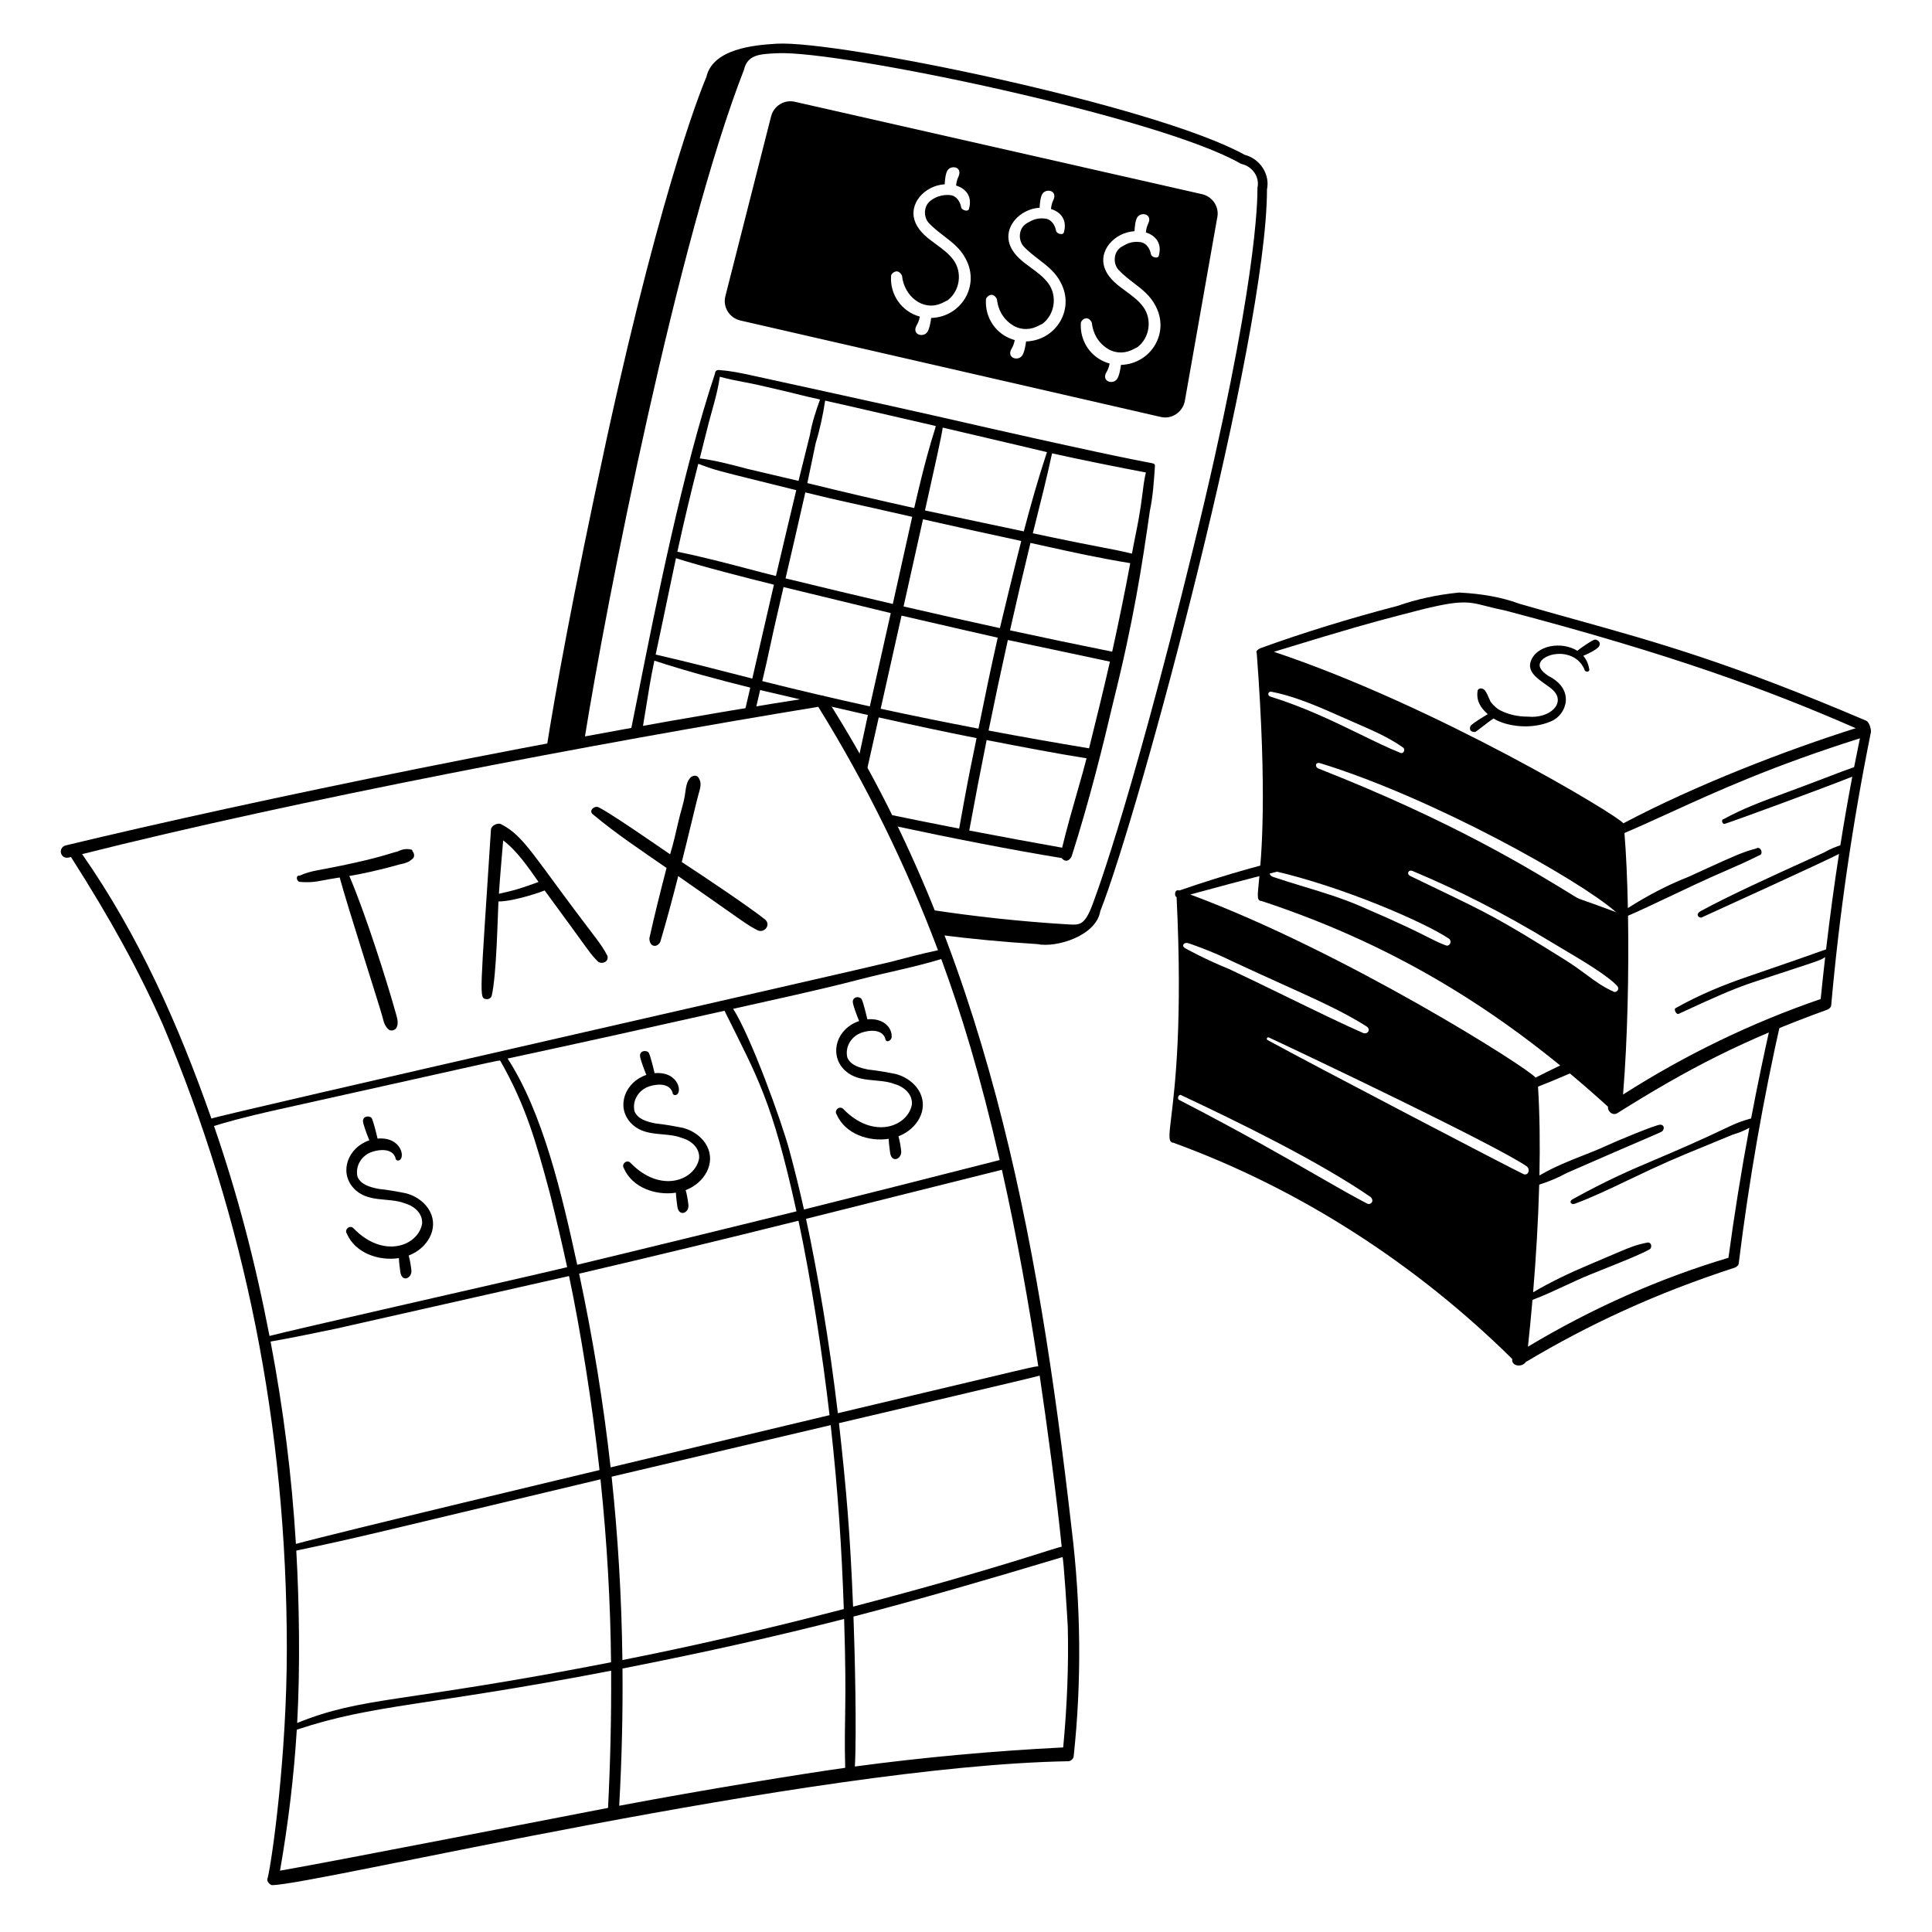 <svg xmlns="http://www.w3.org/2000/svg" fill="none" viewBox="0 0 400 400" height="400" width="400" id="Computing-Taxes--Streamline-Milano.svg"><desc>Computing Taxes Streamline Illustration: https://streamlinehq.com</desc><g id="computing-taxes--finance-computing-taxes-money"><g id="cash"><path id="Subtract" fill="#000000" fill-rule="evenodd" d="M335.52 189.2c-12.334 -4.631 -24.886 -8.699 -37.514 -12.258 -4.348 -1.602 -8.362 -2.57 -12.314 -2.962 -3.986 0.2 -8.136 0.96 -12.662 2.32 -9.674 2.058 -19.12 4.7 -28.864 8.072 -1.046 -0.376 -1.06 1.25 -0.566 1.346 1.26 25.952 -0.332 39.128 -1.102 45.488 -0.486 4.032 -0.644 5.326 0.468 5.398 26.48 9.636 50.542 25.396 70.124 44.758 -0.222 1.518 2.002 1.804 2.806 0.632 13.104 -7.84 27.022 -14.266 43.32 -19.558 0.414 -0.208 0.796 -0.484 0.794 -1.072 2.094 -16.952 5.068 -33.94 8.83 -50.532 -0.724 0.294 -1.446 0.59 -2.168 0.892 -1.498 6.632 -2.876 13.262 -4.13 19.868 -0.06 -0.006 -0.118 -0.004 -0.172 0.012v-0.002c-1.288 0.366 -2.654 0.826 -4.038 1.486 -6.9 3.292 -11.506 5.246 -15.492 6.938 -5.484 2.328 -9.792 4.158 -17.282 8.28 -0.77 0.422 -0.328 1.22 0.534 0.902 3.71 -1.386 7.356 -3.132 10.884 -4.822l0.066 -0.032c7.62 -3.656 10.38 -4.786 15.51 -6.886l0.002 0c1.712 -0.7 3.688 -1.51 6.196 -2.556 1.228 -0.352 2.39 -0.828 3.434 -1.416 -1.682 9.04 -3.128 18.03 -4.328 26.914 -14.29 4.26 -28.24 10.448 -41.508 18.402 0.332 -3.104 0.648 -6.352 0.936 -9.69 2.234 -0.832 4.484 -1.876 6.722 -2.916 1.718 -0.798 3.43 -1.594 5.126 -2.288 0.638 -0.262 1.504 -0.606 2.488 -0.998 3.474 -1.384 8.428 -3.356 10.018 -4.326 0.398 -0.396 0.308 -1.36 -0.482 -1.346v-0.002c-2.598 0.52 -3.522 0.916 -7.93 2.804 -1.164 0.498 -2.572 1.102 -4.318 1.838 -3.918 1.654 -7.906 3.544 -11.492 5.672 0.6 -7.246 1.062 -14.862 1.262 -22.292 2.072 -0.654 3.972 -1.46 5.624 -2.38 8.396 -3.68 13.278 -5.778 16.102 -6.99 2.882 -1.24 3.618 -1.556 3.754 -1.692 0.498 -0.5 0.4 -1.354 -0.422 -1.354l0.002 -0.002c-0.884 0 -8.838 3.28 -11.532 4.532 -1.328 0.616 -2.792 1.19 -4.34 1.798 -2.864 1.126 -6.016 2.364 -9.142 4.186 0.134 -6.428 0.062 -12.678 -0.294 -18.388 4.204 -1.628 8.258 -3.452 12.186 -5.22 1.14 -0.512 2.666 -1.152 4.484 -1.878 0.058 -0.902 0.112 -1.784 0.162 -2.65 -5.498 2.174 -11.23 4.78 -17.338 7.88 -1.64 -2.078 -39.674 -26.108 -71.484 -37.91 9.228 -2.534 26.722 -7.204 36.168 -8.734 2.452 -0.398 4.662 -0.376 6.616 0.21 4.028 0.804 28.336 8.445 46.402 15.004 -0.03 -0.826 -0.066 -1.652 -0.106 -2.48Zm-70.076 14.544c-3.04 -1.374 -6.44 -2.91 -10.3 -4.712 -3.936 -1.968 -9.092 -3.816 -9.386 -3.816 -0.76 0 -1.006 0.556 -0.632 0.932 0.24 0.252 5.038 2.758 9.336 4.476 3.312 1.546 7.432 3.552 11.598 5.582 6.096 2.97 12.29 5.988 16.188 7.676 0.964 0.33 1.612 -0.784 0.67 -1.382h0.002c-4.622 -2.944 -9.938 -5.348 -17.476 -8.756Zm-2.738 11.054c7.348 3.418 47.218 22.366 53.45 26.728 0.718 0.704 0.23 1.894 -0.688 1.582 -2.308 -1.046 -44.23 -22.952 -53.032 -27.774 -0.334 -0.182 -0.084 -0.694 0.27 -0.536Zm21.07 33.034c-10.746 -7.41 -27.674 -15.672 -39.112 -21.032 -0.57 -0.46 -1.096 0.65 -0.514 0.94 12.788 6.602 21.704 11.73 28.476 15.624 4.146 2.386 7.488 4.308 10.422 5.822 0.736 0.376 1.578 -0.522 0.728 -1.354Z" clip-rule="evenodd" stroke-width="1"></path><path id="Subtract_2" fill="#000000" fill-rule="evenodd" d="M386.334 149.196c-28.118 -11.994 -43.188 -16.194 -60.226 -20.942l0 -0 0 -0c-3.688 -1.027 -7.466 -2.08 -11.49 -3.244 -3.606 -1.33 -7.694 -2.09 -12.54 -2.33 -4.55 0.456 -8.7 1.354 -12.66 2.742 -10.008 2.61 -19.534 5.546 -28.314 8.728 -0.546 0.198 -1.188 0.626 -0.906 1.088 2.208 29.426 0.956 42.086 0.424 47.464 -0.312 3.148 -0.376 3.8 0.644 3.86 29.042 9.592 51.224 24.01 71.654 42.568 -0.116 1.014 0.998 1.92 1.942 1.328 14.628 -9.188 26.102 -15.144 43.492 -21.428 0.414 -0.208 0.796 -0.486 0.796 -1.084 1.662 -18.688 4.416 -37.622 8.188 -56.28 0.134 -0.306 -0.176 -2.118 -1.004 -2.47Zm-50.012 23.272c3.164 -1.353 6.262 -2.766 9.502 -4.243 9.836 -4.486 20.976 -9.567 39.254 -15.365 -0.412 1.977 -0.814 3.965 -1.202 5.966 -1.07 0.36 -3.222 1.17 -7.7 2.884 -2.314 0.886 -4.366 1.645 -6.23 2.333 -5.322 1.967 -9.102 3.364 -13.052 5.529 -0.664 0.108 -0.29 1.136 0.18 1 2.822 -0.898 19.872 -7.187 26.422 -9.77 -0.884 4.657 -1.708 9.387 -2.472 14.209 -0.554 0.162 -2.14 0.758 -3.296 1.455 -1.002 0.457 -2.092 0.952 -3.242 1.474 -7.182 3.26 -16.752 7.605 -22.364 10.694 -1.294 0.712 -0.276 1.528 0.196 1.312 23.584 -10.747 27.154 -12.49 28.428 -13.148 -0.992 6.405 -1.882 12.976 -2.676 19.758 -0.24 0.078 -0.628 0.217 -1.316 0.463 -1.842 0.659 -5.826 2.084 -14.816 5.148 -5.236 1.786 -10.156 3.818 -14.936 6.514 -0.622 0.148 0.086 1.628 0.672 1.168 0.65 -0.298 1.296 -0.594 1.936 -0.89l0.002 0c4.626 -2.132 9.032 -4.16 13.356 -5.592 3.404 -1.126 5.954 -1.962 7.886 -2.596 5.01 -1.643 5.86 -1.921 6.62 -2.356 0.132 -0.075 0.262 -0.155 0.41 -0.248 -0.326 2.852 -0.636 5.742 -0.93 8.672 -14.27 4.89 -28.032 11.542 -40.916 19.774 0.942 -11.55 1.216 -25.358 1.028 -37.018 1.936 -0.81 5.646 -2.567 9.322 -4.308 3.108 -1.473 6.194 -2.934 8.16 -3.8 1.092 -0.483 2.018 -0.886 2.858 -1.251 2.4 -1.045 4.078 -1.775 6.816 -3.143 1.02 -0.196 0.274 -2.074 -0.646 -1.406h-0.002c-2.658 0.673 -4.802 1.654 -10.498 4.258l0 0c-1.056 0.483 -2.234 1.021 -3.56 1.624 -4.102 1.606 -8.294 3.769 -12.48 6.44 -0.122 -6.053 -0.37 -11.45 -0.714 -15.542Zm-72.574 -37.52c33.546 11.198 71.344 33.944 72.35 35.511 14.968 -7.916 33.65 -15.129 48.118 -19.695 -18.16 -7.922 -37.724 -15.188 -72.512 -24.344 -1.622 -0.324 -2.86 -0.641 -3.918 -0.912 -4.288 -1.1 -5.594 -1.435 -17.382 1.708 -0.628 0.168 -1.228 0.325 -1.834 0.484l0 0 -0.002 0c-4.078 1.071 -8.516 2.238 -24.82 7.247Zm66.088 -2.38c-0.64 0.274 -2.56 1.586 -3.268 2.172 -3.198 -2.022 -8.6 -1.202 -9.68 2.31 -0.62 2.014 1.354 3.405 3.06 4.607 0.626 0.441 1.218 0.857 1.63 1.269 2.686 2.684 -0.744 5.882 -5.172 5.45 -2.182 0 -4.034 -0.418 -5.828 -1.316 -0.644 -0.322 -1.376 -0.99 -1.98 -1.788 -0.126 -0.251 -0.23 -0.5 -0.334 -0.752l0 -0 0 -0c-0.216 -0.521 -0.438 -1.054 -0.876 -1.634 -0.66 -0.662 -1.478 -0.27 -1.47 0.17 -0.292 2.03 0.58 3.442 2.11 4.808 -0.858 0.504 -2.862 1.708 -3.496 2.342 -0.174 0.174 -0.284 0.664 -0.096 0.968 0.158 0.256 0.474 0.384 0.938 0.384 0.12 0 0.698 -0.448 1.438 -1.024 0.734 -0.57 1.63 -1.266 2.404 -1.776 2.618 1.63 7.784 2.388 11.92 0.58 3.292 -1.374 5.008 -6.616 -0.526 -9.374 -1.076 -0.716 -2.278 -1.734 -1.682 -2.88 0.534 -1.028 2.308 -1.76 4.152 -1.706 1.072 0.032 3.692 0.408 4.952 3.178 0.086 0.78 1.292 0.614 0.97 -0.16 -0.162 -1.002 -0.568 -1.878 -1.208 -2.614 1.496 -0.616 2.67 -1.318 3.054 -1.704 1.058 -1.052 -0.38 -2.02 -1.014 -1.512l0.002 0.002ZM280.2 149.491l0 -0c-1.094 -0.476 -2.266 -0.987 -3.536 -1.553 -5.24 -2.338 -9.442 -3.964 -13.416 -4.716 -0.74 -0.14 -0.93 0.78 -0.218 1 7.058 2.186 13.326 5.243 18.708 7.869 2.984 1.455 5.696 2.778 8.12 3.747 0.796 0.398 1.218 -0.814 0.516 -1.146l-0.002 -0.002c-2.906 -2.034 -5.948 -3.359 -10.172 -5.199Zm54.718 54.751c-1.81 -2.112 -7.472 -5.466 -11.28 -7.723 -0.772 -0.456 -1.466 -0.868 -2.038 -1.215 -10.594 -6.444 -19.868 -11.09 -29.13 -14.968 -0.888 -0.376 -1.342 0.614 -0.466 1.038 2.192 1.063 4.09 1.975 5.778 2.787 10.166 4.888 12.698 6.106 26.028 14.433 2.024 1.266 3.486 2.346 4.776 3.3 1.834 1.354 3.316 2.45 5.564 3.45 0.404 0.176 1.18 -0.336 0.77 -1.1l-0.002 -0.002Zm-71.104 -23.91c14.232 3.286 30.998 10.552 36.202 14.02v-0.002c0.738 0.724 -0.014 1.714 -0.722 1.36 -1.378 -0.516 -2.202 -0.935 -3.558 -1.624 -2.112 -1.073 -5.514 -2.802 -14.298 -6.57 -3.704 -1.587 -7.648 -2.786 -11.558 -3.974 -2.136 -0.649 -4.262 -1.295 -6.334 -2 -0.96 -0.326 -0.942 -1.492 0.268 -1.21Zm70.596 8.372c-7.45 -6.52 -37.658 -23.498 -61.066 -30.69 -1.036 -0.318 -1.18 0.784 -0.37 1.104 27.962 10.992 44.044 20.912 53.756 26.903l0 0c2.706 1.67 4.92 3.035 6.756 4.033 1.022 0.34 1.766 -0.798 0.924 -1.35Z" clip-rule="evenodd" stroke-width="1"></path></g><g id="calculator"><path id="Subtract_3" fill="#000000" fill-rule="evenodd" d="M262.318 39.196c0.648 -3.11 -1.438 -6.328 -4.624 -7.144 -18.394 -10.22 -84.312 -23.75 -96.89 -23.004 -4.688 0.278 -13.244 1.038 -14.568 6.926 -0.086 0.19 -8.592 19.658 -20.67 75.044 -7.132 32.911 -10.704 53.053 -12.424 63.944 2.598 -0.487 5.197 -0.97 7.796 -1.447 4.675 -29.365 19.504 -104.262 33.074 -139.015 0.736 -3.196 3.244 -3.312 6.845 -3.477l0.143 -0.007c12.878 -0.596 79.148 13.224 95.822 22.838 0.086 0.048 0.178 0.086 0.276 0.108 2.252 0.52 3.738 2.762 3.244 4.898l0.002 0.002c-0.002 0.012 -0.002 0.072 -0.002 0.186 0.002 1.99 0.032 20.151 -13.24 74.23 -13.894 56.614 -21.118 74.536 -21.19 74.71 -1.472 3.586 -2.476 3.528 -4.698 3.399 -0.134 -0.008 -0.272 -0.016 -0.414 -0.023 -9.42 -0.574 -18.946 -1.597 -28.497 -3.058 0.701 1.739 1.384 3.483 2.05 5.233 6.819 0.865 13.615 1.507 20.359 1.919 3.994 0.834 12.25 -1.692 13.094 -6.826 8.144 -20.624 34.51 -118.786 34.51 -149.436h0.002ZM184.563 170.861c12.472 2.669 24.987 5.123 35.225 6.789 0.736 0.902 1.59 0.65 2.078 -0.334 3.688 -11.528 6.548 -23.146 8.624 -31.978 4.182 -16.722 5.948 -28.164 7.572 -39.538 0.634 -2.966 0.85 -6.184 1.056 -9.314 0 -0.298 -0.084 -0.444 -0.304 -0.492h0.002c-0.116 -0.067 -0.3 -0.102 -1.166 -0.266 -2.614 -0.498 -11.446 -2.179 -43.404 -9.492 -8.476 -1.94 -37.71 -8.324 -38.682 -8.532 -2.21 -0.476 -4.296 -0.924 -6.45 -1.062 -0.682 -0.174 -1.084 0.216 -1.068 0.648 -6.726 20.164 -12.373 48.563 -15.819 65.893 -0.659 3.315 -1.238 6.226 -1.728 8.596 0.818 -0.147 1.637 -0.293 2.455 -0.439 0.257 -1.471 0.493 -2.962 0.738 -4.499 0.492 -3.101 1.014 -6.387 1.787 -10.061 6.486 2.128 13.176 3.926 19.856 5.582 -0.143 0.641 -0.633 2.742 -1.234 5.318 0.749 -0.126 1.498 -0.252 2.247 -0.377 0.31 -1.338 0.651 -2.813 1.028 -4.439 1.513 0.369 6.09 1.434 10.728 2.507 0.656 -0.106 1.312 -0.212 1.969 -0.317 0.194 0.302 0.387 0.604 0.58 0.906 4.243 0.979 8.061 1.855 9.034 2.072l-2.061 9.575c0.546 0.972 1.086 1.947 1.617 2.924l2.692 -11.997c6.788 1.506 13.454 2.946 20.252 4.286 -0.288 1.445 -0.522 2.578 -0.744 3.652l0 0.002c-0.67 3.241 -1.226 5.943 -2.86 15.076 -4.9 -0.95 -9.981 -1.966 -15.184 -3.052 0.393 0.787 0.782 1.574 1.166 2.363ZM195.176 88.528c5.688 1.312 21.584 5.078 21.584 5.078 -1.79 5.402 -3.352 10.908 -4.796 16.41l-0.052 -0.011c-1.794 -0.378 -17.559 -3.702 -20.406 -4.325 0.13 -0.6 0.39 -1.76 0.714 -3.209 1.067 -4.766 2.833 -12.65 2.956 -13.941v-0.002Zm-10.752 38.408 -4.336 19.314c-7.574 -1.662 -14.982 -3.404 -22.268 -5.236 0.754 -3.169 1.065 -4.61 1.464 -6.465l0 -0c0.497 -2.311 1.133 -5.264 2.938 -13.003l22.204 5.39h-0.002ZM162.64 119.744l0.116 -0.498 0 -0c0.558 -2.393 2.899 -12.431 3.978 -17.3 4.695 1.153 5.801 1.398 9.217 2.155 2.429 0.539 6.026 1.336 12.911 2.903 -0.488 2.16 -4.016 18.04 -4.016 18.04 -7.118 -1.656 -14.494 -3.416 -22.208 -5.3h0.002Zm24.012 7.714c6.13 1.434 19.914 4.57 19.914 4.57 -1.416 6.264 -2.712 12.516 -3.984 18.828 -6.898 -1.316 -13.636 -2.686 -20.246 -4.116l4.316 -19.282Zm0.424 -1.898 4.022 -18.05c6.756 1.528 13.572 3.046 20.344 4.494 -1.036 4.008 -3.958 16.016 -4.426 18.044 -6.462 -1.412 -13.084 -2.902 -19.942 -4.488h0.002Zm6.666 -37.362c-0.032 0.228 -0.147 0.598 -0.359 1.273l0 0c-0.579 1.847 -1.872 5.975 -4.107 15.715 -7.574 -1.678 -14.976 -3.408 -22.126 -5.17l1.732 -8.278c0.836 -2.714 1.538 -5.924 1.954 -8.794 2.653 0.585 2.772 0.613 5.358 1.212l0.001 0c2.398 0.556 6.919 1.603 17.549 4.042h-0.002Zm-47.878 2.786c0.629 -2.613 1.156 -4.515 1.604 -6.132 0.678 -2.445 1.175 -4.239 1.57 -6.852 1.57 0.452 3.225 0.768 4.895 1.087 1.079 0.206 2.164 0.413 3.235 0.659 6.128 1.403 7.653 1.792 8.689 2.057l0 0 0 0c0.86 0.22 1.383 0.353 3.923 0.909 -0.031 0.101 -0.098 0.289 -0.191 0.549 -0.44 1.23 -1.454 4.066 -1.917 6.845 0 0 -2.196 8.832 -2.348 9.458 -0.29 -0.072 -10.762 -2.532 -10.762 -2.532 -3.104 -0.828 -6.312 -1.682 -9.518 -2.106 -0.028 0 -0.053 0.005 -0.074 0.009 -0.026 0.005 -0.046 0.009 -0.059 0.001 -0.042 -0.027 -0.001 -0.185 0.177 -0.867 0.15 -0.576 0.397 -1.525 0.774 -3.083l0.002 -0.002Zm11.138 8.55 0 0 0.004 0.001c2.092 0.518 4.657 1.152 7.851 1.949 -0.324 1.328 -3.756 15.77 -4.212 17.772 -1.768 -0.433 -3.747 -0.954 -5.858 -1.509l-0 0c-4.491 -1.182 -9.585 -2.522 -14.548 -3.517 1.424 -6.482 2.858 -12.508 4.332 -18.204 3.265 1.24 4.013 1.425 12.43 3.508ZM160.234 121.054c-5.413 -1.35 -14.974 -3.771 -20.284 -5.489 -0.404 1.861 -0.933 4.401 -1.554 7.383l-0 0.001c-0.765 3.672 -1.668 8.012 -2.65 12.574 6.147 1.402 12.358 3.002 16.823 4.153l0.002 0 0.003 0.001c1.197 0.309 2.269 0.585 3.18 0.816 0.595 -2.636 2.154 -9.376 3.29 -14.286l0.001 -0.005c0.545 -2.356 0.992 -4.29 1.189 -5.146Zm59.67 54.454c-5.916 -1.058 -12.382 -2.24 -19.23 -3.556 1.144 -6.254 2.346 -12.502 3.6 -18.728l0.914 0.177c6.712 1.299 13.258 2.564 19.772 3.599 -0.45 1.801 -1.11 4.106 -1.85 6.682 -1.038 3.622 -2.232 7.779 -3.206 11.826Zm5.572 -20.576c-7.106 -1.18 -14.032 -2.404 -20.802 -3.68 1.278 -6.278 2.61 -12.532 3.992 -18.746 0 0 18.03 3.804 21.134 4.478 -1.374 6.046 -2.852 12.048 -4.324 17.948Zm4.788 -20.01c-6.928 -1.39 -13.944 -2.856 -21.152 -4.418 1.364 -6.076 2.776 -12.112 4.234 -18.096 1.042 0.222 2.244 0.488 3.574 0.784l0 0 0 0c4.552 1.01 10.622 2.358 17.088 3.404 -0.994 5.424 -2.592 13.16 -3.742 18.326h-0.002Zm6.26 -32.634c-0.452 3.705 -0.976 6.295 -1.476 8.77 -0.238 1.178 -0.47 2.33 -0.688 3.564 -2.588 -0.612 -3.948 -0.871 -6.19 -1.299 -2.566 -0.49 -6.288 -1.2 -14.336 -2.913 0.156 -0.618 0.31 -1.23 0.462 -1.837l0 -0 0 -0c1.278 -5.085 2.472 -9.825 3.52 -14.718 5.844 1.318 14.156 2.972 19.428 3.968 -0.358 1.5 -0.538 2.95 -0.722 4.466h0.002Z" clip-rule="evenodd" stroke-width="1"></path><path id="Subtract_4" fill="#000000" fill-rule="evenodd" d="m164.634 21.088 84.292 19.126v-0.002c2.298 0.576 3.604 2.836 3.06 5.002l-6.712 37.988c-0.566 2.272 -2.788 3.658 -5.002 3.112l-87.036 -19.972c-2.27 -0.564 -3.608 -2.806 -3.06 -5l9.462 -37.218c0.552 -2.216 2.78 -3.592 4.996 -3.036Zm30.791 27.767c1.776 1.366 3.496 2.688 4.557 4.811l-0.004 -0.002c2.932 5.506 -0.952 11.96 -7.188 12.168 -0.108 0.846 -0.364 2.37 -0.858 2.994 -0.834 1.052 -3.096 0.504 -2.226 -1.334 0.017 -0.046 0.053 -0.109 0.102 -0.193l0 -0c0.162 -0.281 0.462 -0.801 0.64 -1.744 -3.898 -1.088 -6.2 -4.64 -5.964 -8.406 -0.002 -0.472 0.804 -1.132 1.426 -0.924 0.446 0.15 0.832 0.708 0.854 0.914 0.404 4.058 4.224 7.41 8.2 5.642l1.25 -0.624c2.564 -1.98 3.072 -5.798 1.158 -8.38 -0.961 -1.297 -2.278 -2.26 -3.582 -3.214 -1.703 -1.245 -3.386 -2.475 -4.234 -4.416 -1.696 -3.88 1.888 -7.754 6.038 -7.996 0.042 -0.91 0.174 -2.262 0.576 -2.876 0.738 -1.132 3.038 -0.79 2.336 1.126 -0.012 0.047 -0.043 0.114 -0.084 0.205 -0.136 0.299 -0.389 0.855 -0.48 1.807 2.166 0.662 3.334 2.372 2.702 4.714 -0.072 0.86 -1.546 0.418 -1.646 -0.208 -0.176 -1.06 -0.898 -2.29 -2.066 -2.486 -1.93 -0.324 -3.742 0.558 -4.574 1.388 -1.154 1.154 -1.13 3.232 0 4.412 0.961 1.004 2.024 1.821 3.067 2.623Zm19.647 4.858c1.776 1.366 3.496 2.688 4.556 4.811h-0.002c2.932 5.506 -0.952 11.96 -7.188 12.168 -0.108 0.846 -0.364 2.37 -0.858 2.994 -0.91 1.146 -3.252 0.382 -2.138 -1.502 0.134 -0.226 0.47 -0.798 0.654 -1.77 -3.898 -1.088 -6.2 -4.64 -5.964 -8.406 0 -0.33 0.478 -0.832 0.846 -0.904 0.57 -0.248 1.126 0.228 1.404 0.788 0.016 0.029 0.028 0.117 0.048 0.251 0.11 0.778 0.448 3.13 2.806 4.899 1.59 1.192 3.55 1.408 5.376 0.596l1.25 -0.624c2.564 -1.98 3.072 -5.798 1.158 -8.38 -0.962 -1.297 -2.278 -2.26 -3.582 -3.214 -1.702 -1.245 -3.386 -2.475 -4.234 -4.416 -1.716 -3.926 1.96 -7.758 6.038 -7.996 0.042 -0.91 0.174 -2.262 0.576 -2.876 0.796 -1.22 3.204 -0.686 2.264 1.3 -0.114 0.238 -0.4 0.842 -0.494 1.838 2.166 0.662 3.334 2.372 2.702 4.714 -0.07 0.848 -1.542 0.442 -1.646 -0.208 -0.176 -1.06 -0.898 -2.29 -2.066 -2.486 -1.204 -0.202 -2.4 0.008 -3.37 0.592l-0.006 0.003c-0.428 0.217 -0.814 0.411 -1.198 0.793 -1.154 1.154 -1.13 3.232 0 4.412 0.96 1.004 2.024 1.821 3.068 2.623Zm24.202 9.669c-1.06 -2.123 -2.78 -3.445 -4.556 -4.811 -1.044 -0.802 -2.108 -1.62 -3.068 -2.623 -1.13 -1.18 -1.154 -3.258 0 -4.412 0.384 -0.382 0.77 -0.576 1.198 -0.793l0.006 -0.003c0.97 -0.582 2.168 -0.794 3.37 -0.592 1.168 0.196 1.89 1.426 2.066 2.486 0.104 0.646 1.574 1.056 1.646 0.208 0.632 -2.342 -0.536 -4.052 -2.702 -4.714 0.094 -0.996 0.38 -1.6 0.494 -1.838 0.94 -1.986 -1.466 -2.52 -2.264 -1.3 -0.402 0.614 -0.534 1.966 -0.576 2.876 -4.078 0.238 -7.754 4.07 -6.038 7.996 0.848 1.941 2.532 3.171 4.234 4.416 1.304 0.954 2.62 1.917 3.582 3.214 1.914 2.582 1.406 6.4 -1.158 8.38l-1.25 0.624c-1.826 0.814 -3.786 0.596 -5.376 -0.596 -2.358 -1.769 -2.696 -4.122 -2.806 -4.899 -0.02 -0.134 -0.032 -0.221 -0.048 -0.251 -0.278 -0.56 -0.834 -1.036 -1.404 -0.788 -0.368 0.072 -0.846 0.574 -0.846 0.904 -0.236 3.766 2.066 7.318 5.964 8.406 -0.184 0.972 -0.52 1.544 -0.654 1.77 -1.114 1.884 1.228 2.648 2.138 1.502 0.494 -0.624 0.75 -2.148 0.858 -2.994 6.236 -0.208 10.12 -6.662 7.188 -12.168h0.002Z" clip-rule="evenodd" stroke-width="1"></path></g><g><path id="vector" fill="#000000" d="M221.878 316.586c-7.034 -61.574 -17.862 -120.292 -50.7 -171.876 -0.29 -0.578 -0.874 -0.814 -1.408 -0.578 -52.04 8.048 -117.622 21.616 -156.226 30.914 -1.65 0.55 -1.012 2.986 0.8 2.468l0.344 -0.088c8.232 12.886 14.134 23.668 19.07 34.814 16.932 40.146 25.628 83.024 25.628 129.19 0 22.022 -3.052 43.666 -3.964 47.384 -0.364 0.732 0.574 1.486 0.9 1.484 8.74 -0.046 111.656 -24.716 164.838 -25.652 0.586 -0.01 1.14 -0.554 1.14 -1.108 1.652 -15.28 1.51 -31.078 -0.42 -46.954l-0.002 0.002Zm-95.248 -10.854c8.028 -1.908 38.17 -8.974 45.354 -10.676 1.512 13.576 2.294 25.632 2.716 38.084 -18.062 4.678 -31.796 7.774 -45.836 10.556 -0.17 -13.276 -0.944 -25.846 -2.234 -37.966v0.002Zm38.69 -52.998c2.614 12.292 4.952 27.518 6.428 40.258l-45.328 10.812c-1.478 -13.274 -3.632 -26.536 -6.516 -40.104 15.082 -3.52 30.3 -7.196 45.416 -10.968v0.002Zm-0.418 -1.94c-5.804 1.444 -36.132 8.85 -45.394 11.064 -3.176 -14.634 -7.11 -31.46 -14.414 -42.698 15.036 -3.218 30.18 -6.6 44.906 -9.894 6.856 13.872 9.836 18.498 14.902 41.528Zm-103.558 70.242c14.188 -2.984 14.894 -3.318 62.98 -14.758 1.39 13.296 2.07 25.85 2.184 37.88 -43.872 8.558 -51.286 7.014 -64.982 12.566 0.634 -11.34 0.442 -24.66 -0.182 -35.688Zm67.54 24.408c16.382 -3.198 31.53 -6.584 45.884 -10.256 0.59 18.686 -0.048 20.162 0.218 30.818 -8.188 1.134 -28.952 4.486 -46.786 7.856 0.536 -9.53 0.764 -19.02 0.682 -28.418h0.002Zm47.736 -12.804c-0.608 -15.116 -1.364 -24.014 -2.92 -37.992 8.004 -1.898 41.318 -9.682 41.552 -9.844 1.46 9.784 3.554 25.308 4.56 35.44 -0.846 -0.02 -13.054 4.524 -43.192 12.396Zm-3.154 -40.054c-1.66 -14.302 -4.284 -29.614 -6.586 -40.24 2.492 -0.624 35.118 -8.814 40.552 -10.156 3.124 13.884 5.55 27.626 7.538 40.734 -0.47 -0.156 -0.054 -0.158 -41.504 9.662Zm-7.012 -42.178c-0.938 -4.196 -1.946 -8.28 -3.034 -12.292 -1.594 -5.924 -7.968 -23.54 -11.626 -29.25 8.774 -1.994 16.884 -3.672 26.34 -6.124 5.642 -1.462 11.254 -2.502 16.744 -4.186 4.13 11.214 8.006 23.806 12.098 41.618 -15.448 3.942 -28.554 7.254 -40.522 10.236v-0.002Zm-108.594 -20.752c45.678 -10.158 45.61 -10.242 45.71 -10.042 5.18 9.066 7.374 16.584 10.28 27.482 1.372 5.49 2.552 10.528 3.572 15.26 -10.124 2.416 -57.834 13.184 -61.626 14.24 -2.97 -15.386 -6.588 -29.248 -11.49 -43.466 1.778 -0.578 5.78 -1.748 13.552 -3.476l0.002 0.002Zm11.694 45.432c0.922 -0.192 48.058 -10.852 48.26 -10.898 2.364 11.252 4.776 26.162 6.308 40.168 0 0 -54.862 13.078 -62.856 15.292 -0.862 -14.206 -2.596 -27.912 -5.246 -41.896 4.526 -0.79 9.098 -1.742 13.534 -2.666Zm56.972 70.816c0.058 9.452 -0.156 18.972 -0.638 28.4 -7.336 1.398 -56.25 10.968 -67.916 13 1.722 -9.816 2.884 -19.59 3.476 -29.194 16.192 -5.364 26.502 -4.778 65.078 -12.208v0.002Zm50.176 -11.21c13.648 -3.534 28.148 -7.774 43.27 -12.316 0.222 -0.066 1.002 12.436 1.1 14.434 0.188 7.946 -0.122 16.126 -0.948 24.974 -14.638 0.738 -29.074 2.062 -43.132 3.95 0.392 -7.048 -0.016 -23.904 -0.29 -31.042Zm-7.288 -188.354c9.89 15.954 18.182 32.82 24.786 50.394 -3.302 0.696 -6.654 1.578 -9.894 2.434 -4.026 1.062 -137.982 31.452 -140.536 32.418 -6.814 -19.414 -15.046 -37.932 -26.766 -54.748 44.112 -11.12 106.56 -22.992 152.412 -30.5l-0.002 0.002Z" stroke-width="1"></path><path id="vector_2" fill="#000000" d="M100.7 206.856c0.54 0.066 1.004 -0.25 1.118 -0.754 1.012 -4.492 1.21 -16.36 1.38 -19.458 3.382 -0.026 9.254 -2.124 9.566 -2.282 9.814 13.312 9.184 12.872 11.094 14.768 0.848 0.566 2.224 -0.02 1.906 -1.226 -0.598 -1.194 -1.456 -2.462 -2.34 -3.618 -13.094 -17.106 -14.744 -21.074 -19.66 -23.638 -0.792 -0.394 -2.068 0.33 -2.116 1.09 -2.25 35.032 -2.522 34.92 -0.948 35.118Zm3.476 -32.862c2.948 2.236 5.198 5.602 7.322 8.604 -4.95 1.824 -5.722 1.86 -8.204 2.446 0.24 -3.726 0.578 -7.294 0.882 -11.05Z" stroke-width="1"></path><path id="vector_3" fill="#000000" d="M122.792 168.632c4.744 3.984 10.07 7.504 15.208 11.07 -1.234 4.776 -2.474 9.666 -3.552 14.552 0 1.866 1.634 2.038 2.268 0.716 1.372 -4.63 2.614 -9.31 3.704 -13.582 13.348 9.292 14.112 10.058 16.502 11.252 1.344 0.54 2.674 -1.086 1.564 -2.19 -2.584 -2.154 -13.312 -9.378 -17.332 -11.972 1.284 -5.05 3.08 -12.672 3.342 -13.576 0.566 -1.954 0.8 -2.778 0.19 -3.79 -0.24 -0.48 -0.76 -0.702 -1.506 -0.31 -1.146 0.916 -1.152 2.46 -1.37 3.758 -0.374 2.242 -0.818 3.176 -1.344 5.486 -0.518 2.266 -1.052 4.606 -1.724 6.834 -1.282 -0.866 -14.17 -9.838 -15.138 -9.838 -0.98 0 -1.65 1.016 -0.812 1.59Z" stroke-width="1"></path><path id="vector_4" fill="#000000" d="M73.198 254.31c-0.792 -0.818 -1.938 0.288 -1.408 1.066 1.796 4.192 6.824 5.722 10.8 5.1 0.024 0.904 0.182 2.018 0.292 2.856 0.096 0.726 0.448 1.408 1.168 1.342 0.598 -0.068 1.208 -0.78 1.128 -1.634 -0.054 -0.576 -0.264 -2.066 -0.568 -3.096 3.872 -1.466 6.264 -5.516 4.42 -9.106 -0.92 -1.79 -2.776 -3.202 -4.95 -3.774 -1.632 -0.326 -3.768 -0.728 -5.706 -0.92 -1.758 -0.352 -3.694 -0.872 -4.362 -2.532 -0.508 -2.202 0.856 -4.468 3.11 -5.162 1.44 -0.478 4.052 -0.752 4.752 1.24 0.02 0.428 0.282 0.584 0.506 0.584 1.684 0 1.004 -4.996 -4.212 -4.54 -0.298 -1.294 -0.858 -3.526 -1.186 -4.186 -0.29 -0.578 -1.83 -0.622 -1.83 0.554 0 0.612 0.806 2.766 1.316 3.992 -4.354 1.446 -6.304 6.448 -3.342 9.806 2.858 3.238 7.308 1.932 10.622 3.216 1.934 0.528 3.81 2.056 3.644 4.252 -0.836 4.598 -8.006 7.346 -14.196 0.944l0.002 -0.002Z" stroke-width="1"></path><path id="vector_5" fill="#000000" d="M130.55 240.766c-0.788 -0.816 -1.942 0.28 -1.406 1.066 1.796 4.192 6.824 5.722 10.8 5.1 0.022 0.902 0.182 2.022 0.292 2.856 0.29 2.202 2.452 1.392 2.294 -0.292 -0.052 -0.576 -0.264 -2.066 -0.566 -3.096 3.866 -1.464 6.262 -5.514 4.42 -9.106 -0.92 -1.79 -2.776 -3.202 -4.95 -3.774 -1.632 -0.326 -3.768 -0.728 -5.706 -0.92 -1.76 -0.352 -3.694 -0.872 -4.362 -2.532 -0.508 -2.202 0.856 -4.468 3.11 -5.162 1.442 -0.478 4.052 -0.752 4.754 1.24 0.02 0.428 0.282 0.584 0.506 0.584 1.706 0 1.008 -4.996 -4.21 -4.54 -0.298 -1.294 -0.858 -3.526 -1.188 -4.186 -0.272 -0.582 -1.83 -0.626 -1.83 0.554 0 0.612 0.806 2.766 1.316 3.992 -4.36 1.444 -6.3 6.452 -3.342 9.806 2.868 3.252 7.284 1.924 10.622 3.216 1.936 0.528 3.81 2.056 3.644 4.252 -0.838 4.606 -8.018 7.342 -14.198 0.944v-0.002Z" stroke-width="1"></path><path id="vector_6" fill="#000000" d="M185.49 222.368c-1.632 -0.326 -3.768 -0.728 -5.706 -0.92 -1.758 -0.352 -3.694 -0.872 -4.362 -2.532 -0.508 -2.202 0.856 -4.468 3.11 -5.162 1.44 -0.478 4.052 -0.752 4.752 1.24 0.046 1.014 1.334 0.586 1.334 -0.42 0 -2.012 -1.86 -3.814 -5.04 -3.536 -0.1 -0.436 -0.928 -3.948 -1.244 -4.264 -0.578 -0.58 -1.774 -0.376 -1.774 0.632 0 0.612 0.806 2.766 1.316 3.992 -4.62 1.534 -6.146 6.628 -3.342 9.806 2.858 3.238 7.308 1.932 10.622 3.216 1.934 0.528 3.81 2.056 3.644 4.252 -0.836 4.598 -8.006 7.346 -14.196 0.944 -0.792 -0.818 -1.938 0.288 -1.408 1.066 1.796 4.192 6.824 5.722 10.8 5.1 0.024 0.904 0.182 2.018 0.292 2.856 0.096 0.726 0.448 1.408 1.168 1.342 0.598 -0.068 1.208 -0.78 1.128 -1.634 -0.054 -0.576 -0.264 -2.066 -0.568 -3.096 3.872 -1.466 6.264 -5.516 4.42 -9.106 -0.92 -1.79 -2.776 -3.202 -4.95 -3.774l0.004 -0.002Z" stroke-width="1"></path><path id="vector_7" fill="#000000" d="M61.786 182.48c0.16 0.162 1.518 0.17 1.72 0.17 2.204 0 2.88 -0.386 6.822 -0.98 1.568 5.872 8.446 27.16 8.894 29.006 0.222 0.906 0.452 1.844 1.354 2.558 0.506 0.252 1.06 0.072 1.442 -0.326 0.552 -0.918 0.266 -1.94 0.014 -2.842 -2 -7.166 -6.44 -21.12 -9.708 -28.706 2.28 -0.372 6.12 -1.168 10.336 -2.374 1.076 -0.214 1.956 -0.432 2.644 -1.102 0.512 -0.296 0.6 -1.054 0.114 -1.626 -0.028 -0.284 -0.174 -0.378 -0.432 -0.378 -0.818 -0.204 -1.7 -0.066 -2.694 0.426 -1.152 0.236 -2.906 1 -8.796 2.306 -8.128 1.81 -8.648 1.462 -11.48 2.69 -0.486 -0.152 -0.856 0.552 -0.232 1.178h0.002Z" stroke-width="1"></path></g></g></svg>